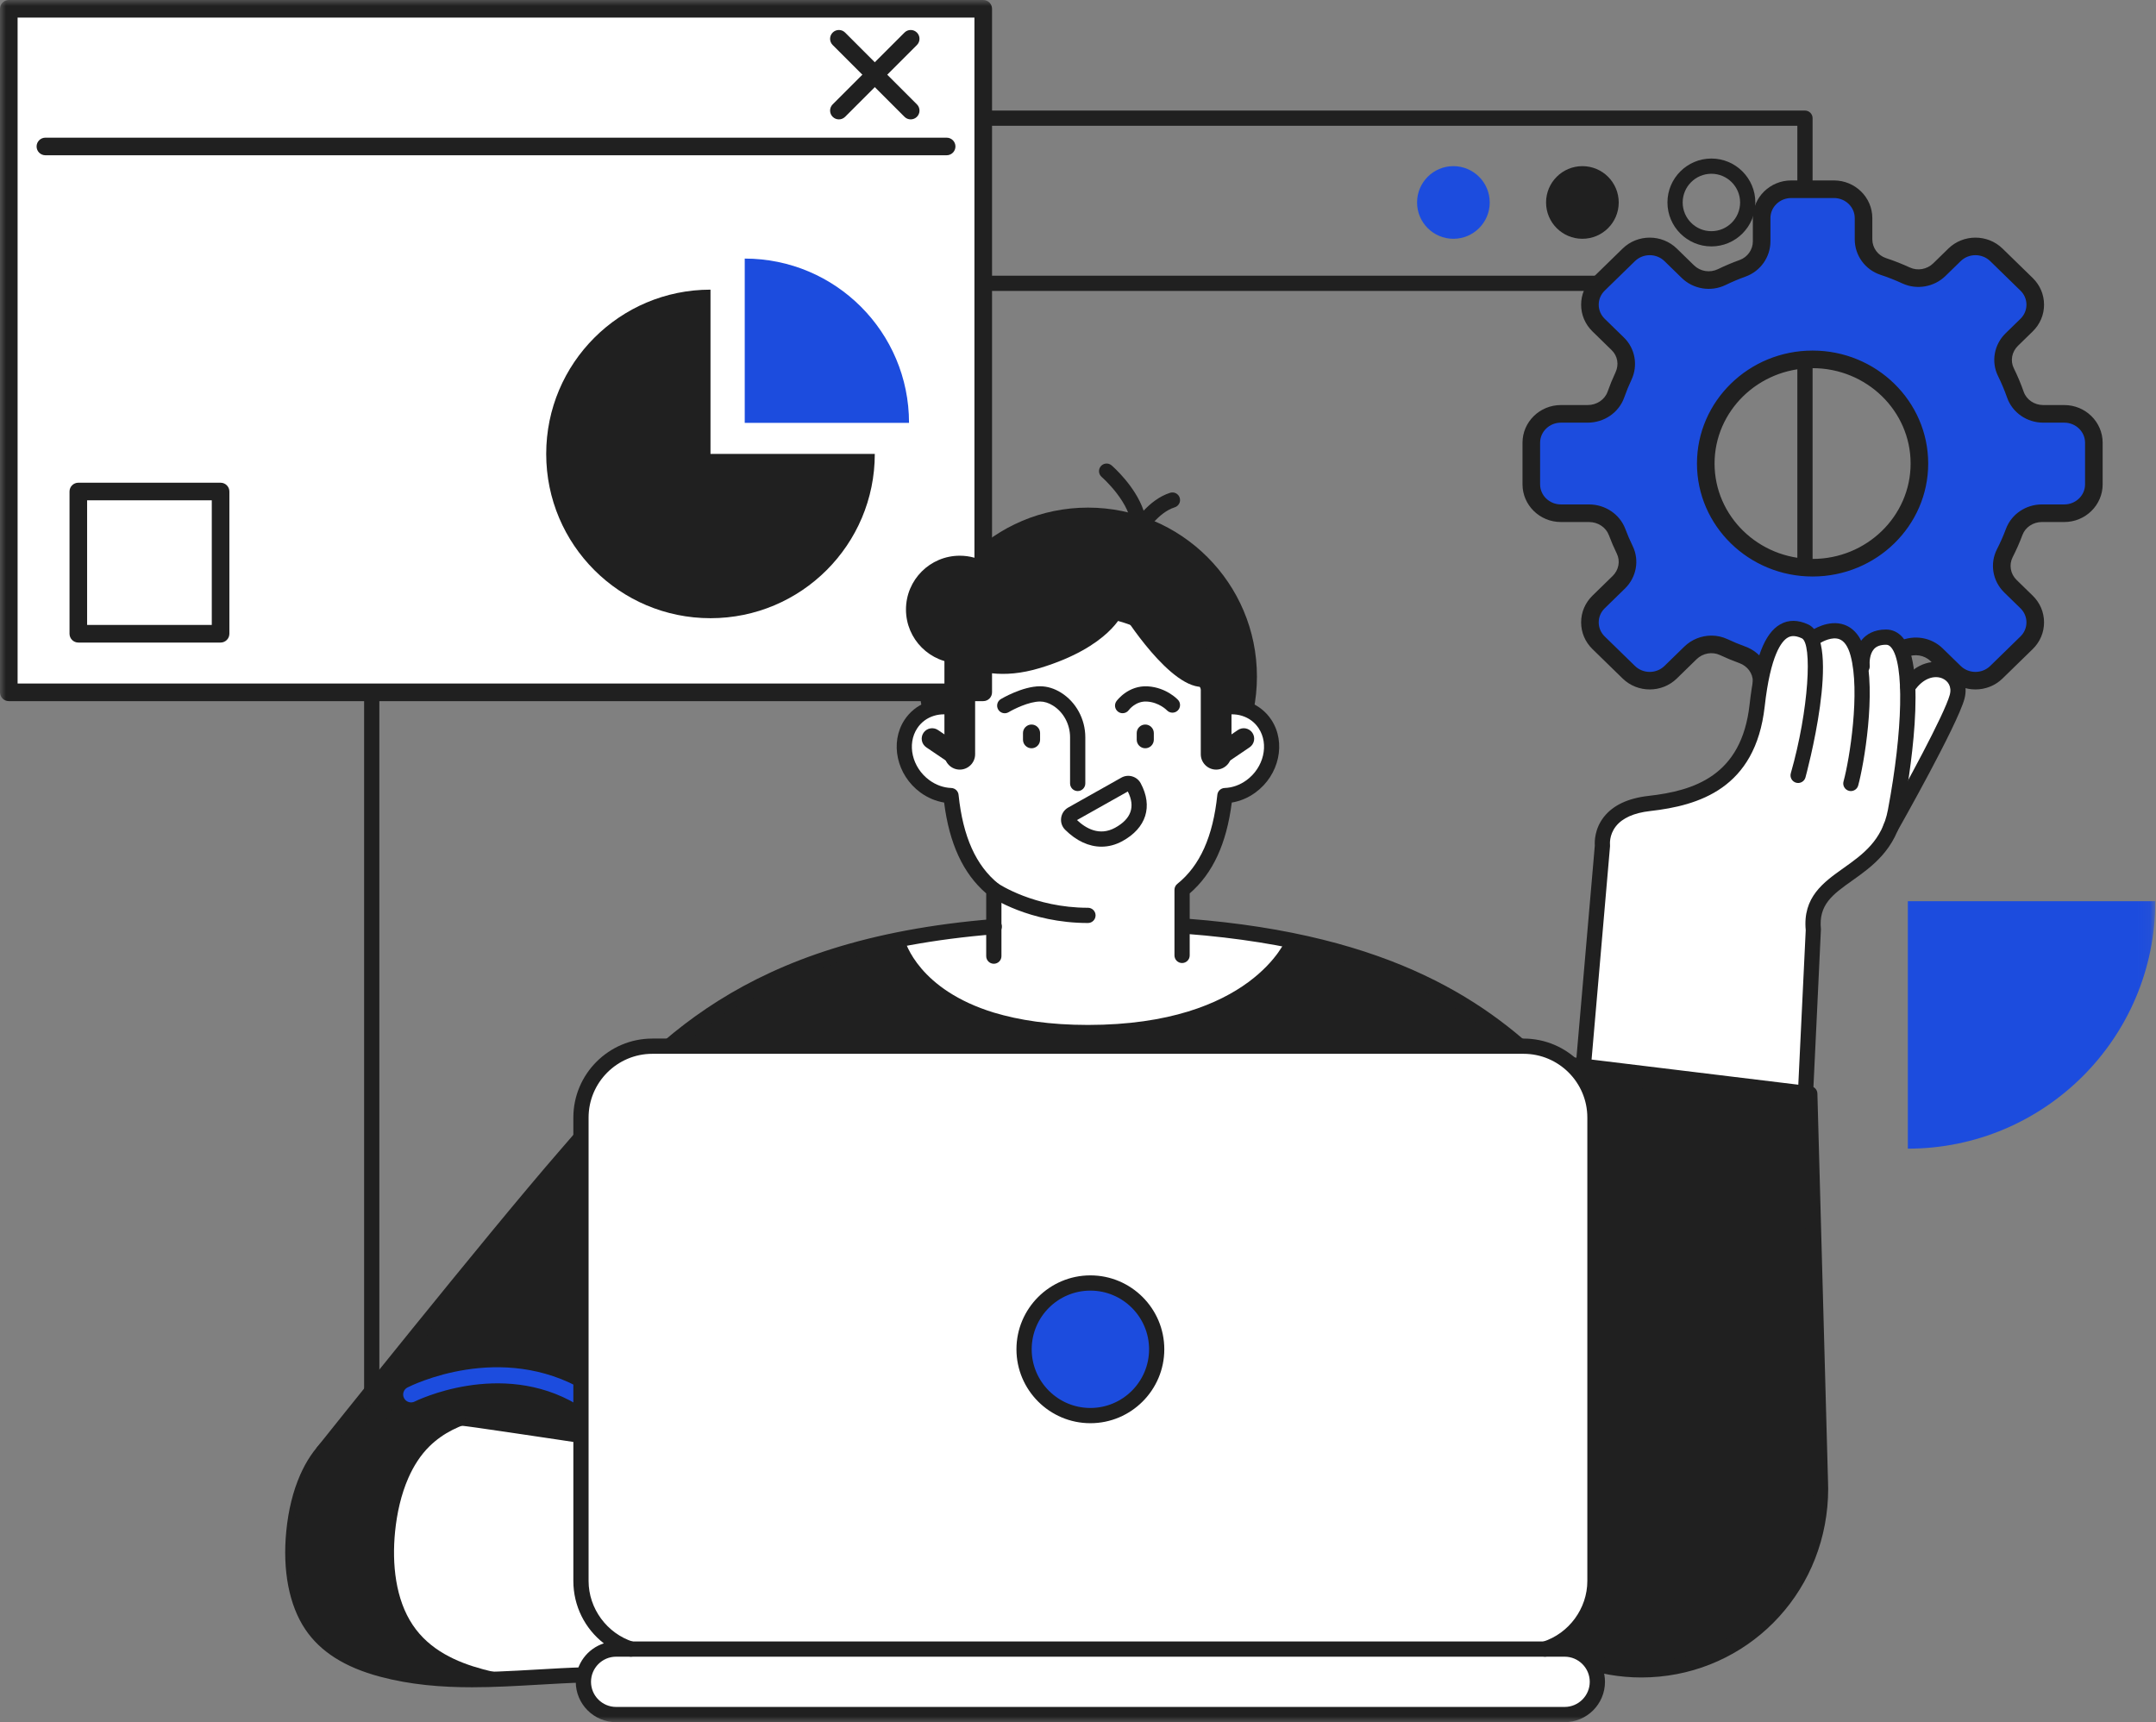 <?xml version="1.0" encoding="UTF-8"?>
<svg width="179px" height="143px" viewBox="0 0 179 143" version="1.1" xmlns="http://www.w3.org/2000/svg" xmlns:xlink="http://www.w3.org/1999/xlink">
    <rect x="0" y="0" width="179" height="143" fill="#808080" stroke="none"/>
    <title>744F540A-6F80-425C-AF48-0D65528875FE</title>
    <defs>
        <polygon id="path-1" points="0 143 178.943 143 178.943 0 0 0"></polygon>
    </defs>
    <g id="Page-1" stroke="none" stroke-width="1" fill="none" fill-rule="evenodd">
        <g id="Infografía_Integral" transform="translate(-1109, -2731)">
            <g id="Group-69" transform="translate(1109, 2731)">
                <path d="M146.794,24.157 L36.502,24.157 C36.153,24.157 35.869,23.873 35.869,23.524 C35.869,23.175 36.153,22.892 36.502,22.892 L146.794,22.892 C147.143,22.892 147.426,23.175 147.426,23.524 C147.426,23.873 147.143,24.157 146.794,24.157" id="Fill-1" fill="#202020"></path>
                <path d="M30.863,120.252 C30.513,120.252 30.23,119.969 30.23,119.62 L30.23,9.812 C30.23,9.463 30.513,9.18 30.863,9.18 L149.856,9.18 C150.205,9.18 150.488,9.463 150.488,9.812 L150.488,52.358 C150.488,52.707 150.205,52.99 149.856,52.99 C149.506,52.99 149.223,52.707 149.223,52.358 L149.223,10.444 L31.495,10.444 L31.495,119.62 C31.495,119.969 31.212,120.252 30.863,120.252" id="Fill-3" fill="#202020"></path>
                <path d="M141.619,38.49 C141.619,33.712 145.59,29.839 150.488,29.839 C155.386,29.839 159.357,33.712 159.357,38.49 C159.357,43.267 155.386,47.14 150.488,47.14 C145.59,47.14 141.619,43.267 141.619,38.49 M127.136,36.759 L127.136,40.22 C127.136,41.543 128.236,42.615 129.592,42.615 L131.927,42.615 C132.962,42.615 133.904,43.232 134.258,44.179 C134.447,44.684 134.659,45.177 134.894,45.658 C135.335,46.562 135.124,47.641 134.398,48.349 L132.722,49.984 C131.762,50.92 131.762,52.437 132.722,53.372 L135.23,55.819 C136.189,56.754 137.745,56.754 138.703,55.819 L140.348,54.215 C141.077,53.504 142.19,53.299 143.119,53.736 C143.615,53.969 144.124,54.181 144.645,54.369 C145.606,54.716 146.258,55.592 146.258,56.591 L146.258,58.871 C146.258,60.194 147.358,61.267 148.715,61.267 L152.262,61.267 C153.618,61.267 154.718,60.194 154.718,58.871 L154.718,56.763 C154.718,55.739 155.401,54.849 156.394,54.519 C156.941,54.337 157.477,54.13 157.998,53.899 C158.943,53.479 160.051,53.652 160.785,54.368 L162.273,55.819 C163.232,56.754 164.787,56.754 165.746,55.819 L168.255,53.372 C169.214,52.437 169.214,50.92 168.255,49.984 L166.917,48.68 C166.175,47.956 165.981,46.85 166.449,45.934 C166.742,45.361 167.002,44.77 167.229,44.162 C167.578,43.226 168.505,42.615 169.525,42.615 L171.384,42.615 C172.741,42.615 173.841,41.543 173.841,40.22 L173.841,36.759 C173.841,35.437 172.741,34.364 171.384,34.364 L169.639,34.364 C168.601,34.364 167.663,33.732 167.327,32.773 C167.101,32.131 166.838,31.505 166.539,30.9 C166.091,29.992 166.297,28.905 167.027,28.193 L168.255,26.995 C169.214,26.06 169.214,24.543 168.255,23.607 L165.746,21.161 C164.787,20.225 163.232,20.225 162.273,21.161 L161.013,22.39 C160.286,23.099 159.18,23.301 158.251,22.872 C157.64,22.589 157.009,22.34 156.362,22.128 C155.373,21.802 154.718,20.885 154.718,19.868 L154.718,18.109 C154.718,16.785 153.618,15.713 152.262,15.713 L148.715,15.713 C147.358,15.713 146.258,16.785 146.258,18.109 L146.258,20.041 C146.258,21.034 145.634,21.934 144.679,22.278 C144.086,22.491 143.508,22.735 142.947,23.007 C142.006,23.463 140.872,23.276 140.129,22.551 L138.703,21.161 C137.745,20.225 136.189,20.225 135.23,21.161 L132.722,23.607 C131.762,24.543 131.762,26.06 132.722,26.995 L134.319,28.554 C135.04,29.257 135.214,30.32 134.79,31.225 C134.556,31.724 134.346,32.236 134.161,32.76 C133.819,33.728 132.865,34.364 131.815,34.364 L129.592,34.364 C128.236,34.364 127.136,35.437 127.136,36.759" id="Fill-5" fill="#1C4CDE"></path>
                <path d="M150.488,30.57 C146.001,30.57 142.35,34.123 142.35,38.49 C142.35,42.857 146.001,46.41 150.488,46.41 C154.976,46.41 158.627,42.857 158.627,38.49 C158.627,34.123 154.976,30.57 150.488,30.57 M150.488,47.87 C145.195,47.87 140.889,43.662 140.889,38.49 C140.889,33.317 145.195,29.109 150.488,29.109 C155.781,29.109 160.087,33.317 160.087,38.49 C160.087,43.662 155.781,47.87 150.488,47.87 M142.089,52.777 C142.546,52.777 143.004,52.874 143.43,53.075 C143.905,53.299 144.397,53.504 144.893,53.682 C146.146,54.135 146.989,55.304 146.989,56.591 L146.989,58.871 C146.989,59.789 147.763,60.536 148.714,60.536 L152.262,60.536 C153.213,60.536 153.988,59.789 153.988,58.871 L153.988,56.763 C153.988,55.438 154.863,54.258 156.164,53.826 C156.685,53.653 157.202,53.453 157.702,53.231 C158.939,52.681 160.349,52.922 161.295,53.845 L162.783,55.296 C163.46,55.956 164.56,55.956 165.237,55.296 L167.745,52.849 C168.067,52.536 168.244,52.12 168.244,51.678 C168.244,51.237 168.067,50.821 167.745,50.507 L166.407,49.202 C165.429,48.248 165.185,46.802 165.798,45.602 C166.08,45.051 166.331,44.48 166.545,43.907 C166.996,42.697 168.194,41.885 169.525,41.885 L171.385,41.885 C172.336,41.885 173.11,41.138 173.11,40.22 L173.11,36.76 C173.11,35.842 172.336,35.095 171.385,35.095 L169.639,35.095 C168.28,35.095 167.074,34.259 166.638,33.016 C166.423,32.405 166.17,31.801 165.884,31.223 C165.299,30.038 165.553,28.61 166.517,27.67 L167.745,26.473 C168.067,26.159 168.244,25.743 168.244,25.301 C168.244,24.86 168.067,24.444 167.745,24.13 L165.237,21.683 C164.56,21.024 163.46,21.024 162.783,21.683 L161.523,22.913 C160.576,23.837 159.138,24.086 157.944,23.535 C157.358,23.264 156.749,23.024 156.133,22.821 C154.85,22.398 153.988,21.212 153.988,19.868 L153.988,18.108 C153.988,17.19 153.213,16.443 152.262,16.443 L148.714,16.443 C147.763,16.443 146.989,17.19 146.989,18.108 L146.989,20.04 C146.989,21.346 146.16,22.521 144.927,22.965 C144.363,23.167 143.804,23.403 143.266,23.665 C142.051,24.254 140.585,24.017 139.62,23.075 L138.193,21.683 C137.517,21.024 136.416,21.024 135.74,21.683 L133.231,24.13 C132.909,24.444 132.732,24.86 132.732,25.301 C132.732,25.743 132.909,26.159 133.231,26.473 L134.83,28.031 C135.759,28.938 136.009,30.346 135.452,31.534 C135.228,32.011 135.025,32.505 134.85,33.003 C134.408,34.254 133.188,35.095 131.815,35.095 L129.592,35.095 C128.641,35.095 127.866,35.842 127.866,36.76 L127.866,40.22 C127.866,41.138 128.641,41.885 129.592,41.885 L131.927,41.885 C133.275,41.885 134.487,42.704 134.943,43.924 C135.122,44.402 135.326,44.878 135.551,45.338 C136.126,46.516 135.867,47.936 134.908,48.872 L133.231,50.507 C132.909,50.821 132.732,51.237 132.732,51.678 C132.732,52.12 132.909,52.536 133.231,52.849 L135.74,55.296 C136.416,55.956 137.517,55.956 138.193,55.296 L139.838,53.692 C140.451,53.093 141.267,52.777 142.089,52.777 M152.262,61.997 L148.714,61.997 C146.958,61.997 145.529,60.594 145.529,58.871 L145.529,56.591 C145.529,55.907 145.084,55.304 144.397,55.056 C143.858,54.861 143.324,54.64 142.808,54.397 C142.162,54.092 141.378,54.23 140.858,54.737 L139.214,56.341 C137.974,57.55 135.959,57.55 134.72,56.341 L132.212,53.895 C131.606,53.304 131.272,52.517 131.272,51.678 C131.272,50.84 131.606,50.052 132.212,49.461 L133.888,47.826 C134.395,47.332 134.536,46.589 134.238,45.978 C133.993,45.476 133.77,44.957 133.575,44.435 C133.331,43.784 132.669,43.346 131.927,43.346 L129.592,43.346 C127.835,43.346 126.405,41.943 126.405,40.22 L126.405,36.76 C126.405,35.036 127.835,33.633 129.592,33.633 L131.815,33.633 C132.57,33.633 133.237,33.185 133.472,32.517 C133.664,31.974 133.885,31.435 134.129,30.914 C134.427,30.278 134.302,29.557 133.81,29.077 L132.212,27.518 C131.606,26.927 131.272,26.14 131.272,25.301 C131.272,24.463 131.606,23.675 132.212,23.084 L134.72,20.638 C135.959,19.429 137.975,19.429 139.214,20.638 L140.64,22.029 C141.166,22.543 141.965,22.672 142.628,22.35 C143.212,22.066 143.819,21.811 144.432,21.59 C145.087,21.354 145.529,20.732 145.529,20.04 L145.529,18.108 C145.529,16.385 146.958,14.982 148.714,14.982 L152.262,14.982 C154.019,14.982 155.448,16.385 155.448,18.108 L155.448,19.868 C155.448,20.58 155.907,21.209 156.59,21.434 C157.258,21.653 157.92,21.915 158.558,22.209 C159.204,22.508 159.986,22.371 160.503,21.867 L161.763,20.638 C163.002,19.43 165.017,19.429 166.256,20.638 L168.765,23.084 C169.371,23.675 169.705,24.463 169.705,25.301 C169.705,26.14 169.371,26.927 168.765,27.518 L167.537,28.716 C167.028,29.212 166.89,29.96 167.194,30.576 C167.506,31.207 167.782,31.865 168.016,32.532 C168.247,33.191 168.9,33.633 169.639,33.633 L171.385,33.633 C173.141,33.633 174.571,35.036 174.571,36.76 L174.571,40.22 C174.571,41.943 173.141,43.346 171.385,43.346 L169.525,43.346 C168.8,43.346 168.153,43.776 167.914,44.417 C167.68,45.043 167.406,45.665 167.099,46.266 C166.779,46.893 166.91,47.652 167.427,48.157 L168.765,49.461 C169.371,50.052 169.705,50.84 169.705,51.678 C169.705,52.517 169.371,53.304 168.765,53.895 L166.256,56.341 C165.018,57.55 163.002,57.55 161.763,56.341 L160.276,54.891 C159.768,54.396 158.972,54.265 158.294,54.566 C157.751,54.807 157.19,55.024 156.625,55.212 C155.921,55.446 155.448,56.069 155.448,56.763 L155.448,58.871 C155.448,60.594 154.019,61.997 152.262,61.997" id="Fill-7" fill="#202020"></path>
                <path d="M149.856,92.076 C149.803,92.072 131.788,89.405 131.788,89.405 L131.702,89.597 C131.645,89.726 131.518,89.809 131.377,89.809 C131.151,89.791 131.005,89.618 131.022,89.421 L132.684,70.21 C132.663,69.909 132.657,68.923 133.374,68.008 C134.087,67.099 135.271,66.545 136.894,66.361 C140.78,65.922 144.846,64.65 145.529,58.552 C145.946,54.829 146.715,52.771 147.947,52.077 C148.241,51.911 148.558,51.827 148.89,51.827 C149.239,51.827 149.614,51.919 150.005,52.1 C150.169,52.175 150.299,52.273 150.416,52.406 L150.562,52.571 L150.756,52.465 C151.059,52.299 151.666,52.019 152.327,52.019 C152.578,52.019 152.817,52.059 153.038,52.14 C153.557,52.328 153.973,52.727 154.275,53.324 L154.474,53.718 L154.741,53.367 C154.776,53.32 154.809,53.28 154.841,53.244 C155.123,52.926 155.655,52.547 156.585,52.547 C157.048,52.547 157.463,52.751 157.782,53.137 C158.189,53.627 158.473,54.463 158.626,55.622 L158.687,56.084 L159.063,55.808 C159.572,55.434 160.145,55.236 160.72,55.236 C161.061,55.236 161.4,55.307 161.698,55.443 C162.666,55.883 163.121,56.894 162.831,57.959 C162.248,60.097 157.5,68.503 157.298,68.86 C156.466,70.873 154.958,71.943 153.629,72.887 C151.983,74.056 150.682,74.98 150.908,77.183 C150.909,77.236 150.212,91.737 150.212,91.737 C150.207,91.837 150.16,91.932 150.082,91.996 C150.019,92.048 149.938,92.076 149.856,92.076" id="Fill-9" fill="#FFFFFF"></path>
                <path d="M151.139,123.083 L150.256,90.82 L130.125,88.372 L129.411,89.984 C122.646,82.845 113.117,76.624 90.547,76.624 C62.65,76.624 54.723,87.012 46.905,96.002 C40.849,102.969 27.614,119.562 27.614,119.562 L119.529,121.223 L118.396,126.624 L121.646,126.469 C122.96,133.409 129.005,138.656 136.264,138.656 C144.008,138.656 150.369,132.687 151.083,125.059 C151.127,124.587 151.15,124.111 151.15,123.629 C151.15,123.446 151.146,123.265 151.139,123.083" id="Fill-11" fill="#202020"></path>
                <path d="M104.356,56.179 C104.356,63.927 98.075,70.208 90.326,70.208 C82.578,70.208 76.297,63.927 76.297,56.179 C76.297,48.431 82.578,42.149 90.326,42.149 C98.075,42.149 104.356,48.431 104.356,56.179" id="Fill-13" fill="#202020"></path>
                <path d="M98.141,76.885 L98.141,73.886 C100.004,72.393 101.295,69.95 101.697,66.062 C102.432,66.036 103.189,65.785 103.861,65.294 C105.57,64.046 106.09,61.727 105.022,60.114 C104.175,58.835 102.584,58.384 101.109,58.875 C99.48,54.043 95.267,50.602 90.326,50.602 C85.386,50.602 81.173,54.043 79.544,58.875 C78.069,58.384 76.477,58.835 75.63,60.114 C74.563,61.727 75.082,64.046 76.791,65.294 C77.463,65.785 78.22,66.036 78.955,66.062 C79.357,69.95 80.649,72.393 82.512,73.886 L82.512,76.946 C79.819,77.173 77.35,77.515 75.081,77.956 C75.17,78.293 76.321,82.184 82.512,84.079 C84.62,84.711 87.145,85.105 90.326,85.105 C103.917,85.105 106.768,77.997 106.77,77.991 C104.174,77.491 101.312,77.115 98.141,76.885" id="Fill-15" fill="#FFFFFF"></path>
                <path d="M82.511,80.025 C82.162,80.025 81.879,79.742 81.879,79.393 L81.879,74.183 C79.965,72.531 78.818,70.057 78.385,66.639 C77.688,66.525 77.016,66.242 76.418,65.805 C74.443,64.363 73.853,61.653 75.103,59.765 C75.978,58.444 77.547,57.824 79.143,58.12 C81.028,53.221 85.455,49.969 90.326,49.969 C95.198,49.969 99.624,53.221 101.509,58.12 C103.105,57.824 104.675,58.444 105.55,59.765 C106.799,61.653 106.209,64.363 104.234,65.805 C103.636,66.242 102.965,66.525 102.267,66.64 C101.834,70.057 100.688,72.531 98.774,74.183 L98.774,79.332 C98.774,79.682 98.491,79.965 98.141,79.965 C97.792,79.965 97.509,79.682 97.509,79.332 L97.509,73.886 C97.509,73.694 97.596,73.513 97.746,73.392 C99.622,71.888 100.709,69.469 101.068,65.997 C101.101,65.684 101.359,65.442 101.674,65.43 C102.312,65.408 102.94,65.184 103.489,64.784 C104.926,63.734 105.377,61.796 104.495,60.463 C103.831,59.459 102.551,59.062 101.309,59.475 C100.978,59.585 100.621,59.407 100.51,59.077 C98.928,54.386 94.836,51.234 90.326,51.234 C85.817,51.234 81.725,54.386 80.142,59.077 C80.032,59.407 79.675,59.585 79.344,59.475 C78.103,59.062 76.822,59.459 76.158,60.463 C75.275,61.796 75.727,63.734 77.164,64.784 C77.712,65.184 78.339,65.408 78.978,65.43 C79.293,65.442 79.552,65.684 79.584,65.997 C79.943,69.469 81.03,71.888 82.907,73.393 C83.057,73.513 83.144,73.694 83.144,73.886 L83.144,79.393 C83.144,79.742 82.861,80.025 82.511,80.025" id="Fill-17" fill="#202020"></path>
                <path d="M136.264,139.288 C129.011,139.288 122.735,134.206 121.136,127.126 L118.426,127.256 C118.227,127.265 118.042,127.184 117.914,127.035 C117.788,126.886 117.737,126.686 117.777,126.495 L118.751,121.85 L26.841,121.163 C26.599,121.161 26.379,121.022 26.274,120.803 C26.17,120.585 26.2,120.326 26.351,120.137 C26.491,119.961 40.432,102.484 46.428,95.588 C46.776,95.188 47.123,94.785 47.471,94.381 C54.094,86.705 61.6,78.004 82.495,76.311 C82.842,76.282 83.148,76.542 83.176,76.89 C83.205,77.238 82.945,77.544 82.597,77.572 C62.219,79.222 55.209,87.349 48.429,95.208 C48.079,95.613 47.731,96.016 47.383,96.417 C42.242,102.329 31.229,116.061 28.152,119.908 L119.534,120.59 C119.723,120.592 119.902,120.679 120.021,120.826 C120.14,120.974 120.187,121.168 120.147,121.353 L119.182,125.953 L121.615,125.837 C121.925,125.822 122.208,126.041 122.267,126.351 C123.548,133.114 129.435,138.023 136.264,138.023 C143.659,138.023 149.759,132.425 150.453,125 C150.496,124.541 150.518,124.08 150.518,123.629 C150.518,123.454 150.514,123.279 150.507,123.105 L149.639,91.382 L130.513,89.057 L129.989,90.24 C129.903,90.433 129.726,90.571 129.518,90.607 C129.309,90.643 129.097,90.572 128.952,90.419 C123.629,84.802 115.848,78.881 98.487,77.544 C98.139,77.518 97.878,77.214 97.905,76.865 C97.932,76.518 98.234,76.257 98.584,76.284 C115.677,77.599 123.74,83.287 129.213,88.868 L129.546,88.116 C129.659,87.862 129.927,87.711 130.201,87.744 L150.333,90.193 C150.643,90.23 150.88,90.49 150.888,90.803 L151.771,123.066 C151.778,123.25 151.783,123.439 151.783,123.629 C151.783,124.119 151.759,124.62 151.713,125.117 C150.957,133.196 144.316,139.288 136.264,139.288" id="Fill-19" fill="#202020"></path>
                <path d="M142.087,14.428 C140.773,14.428 139.703,15.498 139.703,16.812 C139.703,18.126 140.773,19.196 142.087,19.196 C143.401,19.196 144.471,18.126 144.471,16.812 C144.471,15.498 143.401,14.428 142.087,14.428 M142.087,20.46 C140.076,20.46 138.439,18.823 138.439,16.812 C138.439,14.8 140.076,13.164 142.087,13.164 C144.098,13.164 145.735,14.8 145.735,16.812 C145.735,18.823 144.098,20.46 142.087,20.46" id="Fill-21" fill="#202020"></path>
                <path d="M134.393,16.812 C134.393,18.477 133.043,19.827 131.377,19.827 C129.712,19.827 128.361,18.477 128.361,16.812 C128.361,15.146 129.712,13.796 131.377,13.796 C133.043,13.796 134.393,15.146 134.393,16.812" id="Fill-23" fill="#202020"></path>
                <path d="M123.683,16.812 C123.683,18.477 122.332,19.827 120.667,19.827 C119.002,19.827 117.651,18.477 117.651,16.812 C117.651,15.146 119.002,13.796 120.667,13.796 C122.332,13.796 123.683,15.146 123.683,16.812" id="Fill-25" fill="#1C4CDE"></path>
                <path d="M25.498,122.727 C25.94,121.718 26.521,120.81 27.262,120.084 C30.428,116.984 35.791,117.372 39.599,117.909 C44.402,118.586 73.7,123.01 73.721,123.114 L76.193,135.572 C76.193,135.572 74.391,137.552 51.64,138.93 C50.608,138.992 49.576,139.04 48.544,139.07 C42.893,139.234 37.3,140.105 31.7,138.607 C29.511,138.021 27.267,137.018 25.867,134.933 C24.439,132.807 24.129,129.882 24.399,127.18 C24.552,125.644 24.899,124.093 25.498,122.727" id="Fill-27" fill="#FFFFFF"></path>
                <path d="M26.077,122.981 C25.548,124.185 25.186,125.659 25.027,127.243 C24.731,130.223 25.215,132.828 26.392,134.581 C27.482,136.203 29.22,137.288 31.863,137.996 C36.073,139.122 40.218,138.882 44.604,138.628 C45.887,138.553 47.213,138.476 48.526,138.439 C49.506,138.41 50.541,138.363 51.601,138.299 C69.705,137.202 74.402,135.728 75.484,135.251 L73.183,123.651 C69.733,123.053 44.161,119.191 39.51,118.535 C35.536,117.975 30.604,117.695 27.705,120.536 C27.06,121.168 26.511,121.991 26.077,122.981 M39.19,140.101 C36.65,140.101 34.088,139.9 31.536,139.218 C28.621,138.437 26.595,137.151 25.342,135.286 C24.002,133.29 23.443,130.389 23.77,127.118 C23.943,125.379 24.33,123.816 24.919,122.473 C25.419,121.334 26.058,120.378 26.82,119.632 C30.113,116.406 35.427,116.682 39.687,117.283 C42.03,117.613 50.314,118.851 58.548,120.102 C62.513,120.704 66.328,121.287 69.153,121.728 C70.568,121.948 71.735,122.132 72.548,122.265 C74.252,122.542 74.252,122.542 74.342,122.991 L76.813,135.449 C76.852,135.645 76.795,135.849 76.661,135.997 C76.331,136.359 73.576,138.235 51.678,139.561 C50.604,139.626 49.556,139.674 48.562,139.703 C47.268,139.74 45.951,139.816 44.678,139.89 C42.87,139.994 41.036,140.101 39.19,140.101" id="Fill-29" fill="#202020"></path>
                <path d="M40.103,138.607 C37.914,138.021 35.67,137.019 34.27,134.933 C32.843,132.808 32.532,129.882 32.801,127.18 C32.955,125.644 33.301,124.093 33.901,122.727 C34.343,121.718 34.924,120.81 35.665,120.084 C36.806,118.966 38.234,118.303 39.772,117.935 C39.714,117.927 39.657,117.917 39.599,117.909 C35.791,117.372 30.427,116.984 27.262,120.084 C26.521,120.81 25.94,121.718 25.498,122.727 C24.899,124.093 24.552,125.644 24.399,127.18 C24.129,129.882 24.44,132.808 25.867,134.933 C27.267,137.019 29.511,138.021 31.7,138.607 C35.778,139.697 39.851,139.532 43.947,139.299 C42.665,139.167 41.384,138.949 40.103,138.607" id="Fill-31" fill="#202020"></path>
                <path d="M93.204,59.221 C93.075,59.221 92.945,59.182 92.833,59.1 C92.553,58.896 92.489,58.505 92.691,58.223 C92.73,58.169 93.67,56.89 95.3,56.991 C96.839,57.086 97.767,58.073 97.806,58.115 C98.042,58.372 98.026,58.772 97.769,59.009 C97.514,59.245 97.116,59.229 96.879,58.976 C96.864,58.961 96.233,58.315 95.223,58.253 C94.292,58.195 93.739,58.933 93.715,58.965 C93.591,59.133 93.399,59.221 93.204,59.221" id="Fill-33" fill="#202020"></path>
                <path d="M95.085,62.132 C94.694,62.132 94.375,61.812 94.375,61.422 L94.375,60.871 C94.375,60.48 94.694,60.161 95.085,60.161 C95.475,60.161 95.795,60.48 95.795,60.871 L95.795,61.422 C95.795,61.812 95.475,62.132 95.085,62.132" id="Fill-35" fill="#202020"></path>
                <path d="M85.642,62.132 C85.252,62.132 84.932,61.812 84.932,61.422 L84.932,60.871 C84.932,60.48 85.252,60.161 85.642,60.161 C86.033,60.161 86.352,60.48 86.352,60.871 L86.352,61.422 C86.352,61.812 86.033,62.132 85.642,62.132" id="Fill-37" fill="#202020"></path>
                <path d="M89.475,65.686 C89.125,65.686 88.842,65.402 88.842,65.053 L88.842,61.219 C88.842,60.141 88.298,59.132 87.422,58.587 C87.063,58.363 86.702,58.25 86.352,58.25 C85.424,58.25 84.154,58.889 83.743,59.135 C83.443,59.314 83.055,59.217 82.875,58.917 C82.696,58.617 82.794,58.229 83.093,58.049 C83.166,58.006 84.888,56.985 86.352,56.985 C86.943,56.985 87.527,57.163 88.09,57.513 C89.334,58.288 90.107,59.708 90.107,61.219 L90.107,65.053 C90.107,65.402 89.824,65.686 89.475,65.686" id="Fill-39" fill="#202020"></path>
                <mask id="mask-2" fill="white">
                    <use xlink:href="#path-1"></use>
                </mask>
                <g id="Clip-42"></g>
                <polygon id="Fill-41" fill="#FFFFFF" mask="url(#mask-2)" points="0.73 57.487 81.632 57.487 81.632 0.73 0.73 0.73"></polygon>
                <path d="M1.461,56.757 L80.902,56.757 L80.902,1.461 L1.461,1.461 L1.461,56.757 Z M81.633,58.218 L0.73,58.218 C0.327,58.218 0,57.891 0,57.487 L0,0.73 C0,0.327 0.327,0 0.73,0 L81.633,0 C82.036,0 82.363,0.327 82.363,0.73 L82.363,57.487 C82.363,57.891 82.036,58.218 81.633,58.218 L81.633,58.218 Z" id="Fill-43" fill="#202020" mask="url(#mask-2)"></path>
                <path d="M78.595,12.892 L3.768,12.892 C3.365,12.892 3.038,12.565 3.038,12.162 C3.038,11.759 3.365,11.432 3.768,11.432 L78.595,11.432 C78.998,11.432 79.325,11.759 79.325,12.162 C79.325,12.565 78.998,12.892 78.595,12.892" id="Fill-44" fill="#202020" mask="url(#mask-2)"></path>
                <path d="M69.648,9.913 C69.461,9.913 69.275,9.842 69.132,9.699 C68.847,9.414 68.847,8.952 69.132,8.666 L75.094,2.704 C75.379,2.419 75.841,2.419 76.126,2.704 C76.412,2.99 76.412,3.452 76.126,3.737 L70.165,9.699 C70.022,9.842 69.835,9.913 69.648,9.913" id="Fill-45" fill="#202020" mask="url(#mask-2)"></path>
                <path d="M75.61,9.913 C75.423,9.913 75.236,9.842 75.094,9.699 L69.132,3.737 C68.846,3.452 68.846,2.99 69.132,2.704 C69.417,2.419 69.879,2.419 70.165,2.704 L76.127,8.666 C76.412,8.952 76.412,9.414 76.127,9.699 C75.984,9.842 75.797,9.913 75.61,9.913" id="Fill-46" fill="#202020" mask="url(#mask-2)"></path>
                <path d="M58.988,24.051 L58.988,37.692 L72.629,37.692 C72.629,45.225 66.522,51.332 58.988,51.332 C51.455,51.332 45.348,45.225 45.348,37.692 C45.348,30.158 51.455,24.051 58.988,24.051" id="Fill-47" fill="#202020" mask="url(#mask-2)"></path>
                <path d="M61.831,21.471 C69.364,21.471 75.471,27.578 75.471,35.111 L61.831,35.111 L61.831,21.471 Z" id="Fill-48" fill="#1C4CDE" mask="url(#mask-2)"></path>
                <path d="M7.233,51.893 L17.583,51.893 L17.583,41.543 L7.233,41.543 L7.233,51.893 Z M18.314,53.354 L6.502,53.354 C6.099,53.354 5.772,53.027 5.772,52.623 L5.772,40.812 C5.772,40.409 6.099,40.082 6.502,40.082 L18.314,40.082 C18.717,40.082 19.044,40.409 19.044,40.812 L19.044,52.623 C19.044,53.027 18.717,53.354 18.314,53.354 L18.314,53.354 Z" id="Fill-49" fill="#202020" mask="url(#mask-2)"></path>
                <path d="M89.417,68.093 C90.162,68.799 91.291,69.439 92.58,68.732 C93.92,67.998 94.275,66.985 93.636,65.721 L89.417,68.093 Z M91.448,70.303 C90.411,70.303 89.368,69.828 88.436,68.902 C88.173,68.642 88.052,68.283 88.101,67.916 C88.151,67.549 88.365,67.234 88.689,67.052 L93.1,64.571 C93.376,64.416 93.696,64.379 94,64.468 C94.305,64.557 94.557,64.76 94.708,65.042 C95.736,66.962 95.168,68.756 93.188,69.841 C92.624,70.15 92.037,70.303 91.448,70.303 L91.448,70.303 Z" id="Fill-50" fill="#202020" mask="url(#mask-2)"></path>
                <path d="M79.684,63.904 C78.983,63.904 78.41,63.33 78.41,62.629 L78.41,54.947 C78.41,54.246 78.983,53.673 79.684,53.673 C80.385,53.673 80.959,54.246 80.959,54.947 L80.959,62.629 C80.959,63.33 80.385,63.904 79.684,63.904" id="Fill-51" fill="#202020" mask="url(#mask-2)"></path>
                <path d="M102.56,50.276 L96.723,46.71 L87.211,45.218 L83.559,48.387 C82.788,47.046 81.343,46.143 79.685,46.143 C77.218,46.143 75.218,48.143 75.218,50.61 C75.218,53.077 77.218,55.076 79.685,55.076 C81.044,55.82 83.222,56.415 86.352,55.466 C92.124,53.715 93.205,50.926 93.205,50.926 C93.205,50.926 97.242,57.411 100.031,57.022 C102.82,56.633 102.56,50.276 102.56,50.276" id="Fill-52" fill="#202020" mask="url(#mask-2)"></path>
                <path d="M94.573,44.553 C94.515,44.553 94.457,44.545 94.4,44.529 C94.124,44.45 93.936,44.197 93.94,43.91 C93.976,41.796 91.488,39.623 91.463,39.601 C91.199,39.373 91.169,38.974 91.397,38.709 C91.624,38.445 92.023,38.415 92.288,38.643 C92.385,38.726 94.255,40.355 94.949,42.404 C95.488,41.83 96.242,41.204 97.151,40.918 C97.484,40.813 97.84,40.999 97.944,41.332 C98.049,41.666 97.864,42.02 97.53,42.125 C96.135,42.563 95.126,44.228 95.116,44.245 C94.999,44.439 94.791,44.553 94.573,44.553" id="Fill-53" fill="#202020" mask="url(#mask-2)"></path>
                <path d="M79.556,63.67 C79.389,63.67 79.219,63.622 79.071,63.521 L76.904,62.053 C76.507,61.784 76.404,61.246 76.672,60.849 C76.941,60.453 77.48,60.349 77.876,60.617 L80.043,62.085 C80.44,62.354 80.543,62.893 80.275,63.289 C80.107,63.537 79.834,63.67 79.556,63.67" id="Fill-54" fill="#202020" mask="url(#mask-2)"></path>
                <path d="M100.968,63.904 C101.669,63.904 102.243,63.33 102.243,62.629 L102.243,54.947 C102.243,54.246 101.669,53.673 100.968,53.673 C100.267,53.673 99.694,54.246 99.694,54.947 L99.694,62.629 C99.694,63.33 100.267,63.904 100.968,63.904" id="Fill-55" fill="#202020" mask="url(#mask-2)"></path>
                <path d="M101.097,63.67 C100.819,63.67 100.545,63.537 100.378,63.289 C100.109,62.893 100.213,62.354 100.609,62.085 L102.775,60.618 C103.171,60.349 103.71,60.453 103.979,60.849 C104.247,61.245 104.144,61.784 103.748,62.053 L101.582,63.521 C101.433,63.622 101.264,63.67 101.097,63.67" id="Fill-56" fill="#202020" mask="url(#mask-2)"></path>
                <path d="M90.326,76.641 C85.459,76.641 82.286,74.499 82.153,74.407 C81.865,74.21 81.792,73.816 81.99,73.528 C82.188,73.241 82.58,73.167 82.868,73.365 C82.898,73.384 85.87,75.376 90.326,75.376 C90.675,75.376 90.959,75.659 90.959,76.008 C90.959,76.357 90.675,76.641 90.326,76.641" id="Fill-57" fill="#202020" mask="url(#mask-2)"></path>
                <path d="M178.943,74.831 C178.943,86.178 169.744,95.378 158.397,95.378 L158.397,74.831 L178.943,74.831 Z" id="Fill-58" fill="#1C4CDE" mask="url(#mask-2)"></path>
                <path d="M131.378,90.085 C130.974,90.052 130.717,89.746 130.747,89.398 L132.408,70.208 C132.387,69.905 132.379,68.832 133.157,67.838 C133.917,66.868 135.164,66.279 136.863,66.087 C140.642,65.66 144.593,64.427 145.255,58.522 C145.683,54.702 146.496,52.578 147.811,51.837 C148.493,51.453 149.271,51.457 150.121,51.85 C153.001,53.18 149.929,64.444 149.896,64.557 C149.801,64.893 149.451,65.087 149.115,64.991 C148.779,64.895 148.585,64.545 148.68,64.209 C150.193,58.917 150.475,53.407 149.591,52.998 C148.968,52.71 148.631,52.826 148.433,52.938 C147.922,53.226 146.995,54.352 146.512,58.662 C145.747,65.491 141.029,66.889 137.005,67.344 C135.655,67.496 134.696,67.925 134.153,68.618 C133.586,69.341 133.669,70.119 133.669,70.127 C133.675,70.172 133.676,70.218 133.672,70.263 L132.007,89.507 C131.979,89.836 131.703,90.085 131.378,90.085" id="Fill-59" fill="#202020" mask="url(#mask-2)"></path>
                <path d="M153.667,65.686 C153.611,65.686 153.554,65.678 153.498,65.663 C153.161,65.57 152.963,65.222 153.057,64.885 C153.565,63.043 154.455,57.42 153.64,54.432 C153.435,53.682 153.12,53.224 152.704,53.071 C152.113,52.854 151.329,53.252 151.077,53.424 C150.79,53.621 150.396,53.549 150.199,53.262 C150.001,52.975 150.071,52.584 150.357,52.385 C150.415,52.344 151.8,51.397 153.132,51.88 C153.959,52.181 154.54,52.927 154.86,54.099 C155.791,57.514 154.742,63.532 154.275,65.222 C154.199,65.502 153.944,65.686 153.667,65.686" id="Fill-60" fill="#202020" mask="url(#mask-2)"></path>
                <path d="M149.856,92.352 C149.763,92.345 131.324,89.615 131.324,89.615 C130.979,89.564 130.74,89.243 130.791,88.897 C130.843,88.551 131.166,88.313 131.51,88.364 L149.258,90.992 L149.919,77.235 C149.661,74.493 151.387,73.266 153.057,72.08 C154.631,70.962 156.259,69.806 156.742,67.247 C157.991,60.619 158.106,55.076 157.021,53.768 C156.852,53.564 156.706,53.536 156.585,53.536 C156.129,53.536 155.801,53.654 155.583,53.897 C155.217,54.305 155.205,55.023 155.231,55.265 C155.269,55.61 155.019,55.923 154.673,55.962 C154.327,56.001 154.015,55.756 153.975,55.41 C153.957,55.265 153.83,53.966 154.635,53.061 C154.955,52.701 155.553,52.271 156.585,52.271 C157.133,52.271 157.62,52.51 157.995,52.961 C160.056,55.447 158.508,64.703 157.985,67.481 C157.407,70.542 155.401,71.967 153.789,73.112 C152.154,74.273 150.973,75.111 151.181,77.155 C151.184,77.249 150.487,91.75 150.487,91.75 C150.479,91.929 150.395,92.095 150.257,92.209 C150.143,92.302 150.001,92.352 149.856,92.352" id="Fill-61" fill="#202020" mask="url(#mask-2)"></path>
                <path d="M156.973,69.342 C156.868,69.342 156.761,69.315 156.662,69.26 C156.358,69.087 156.252,68.701 156.424,68.397 C158.115,65.411 161.431,59.331 161.877,57.699 C162.071,56.985 161.701,56.531 161.289,56.343 C160.651,56.053 159.672,56.264 158.923,57.389 C158.73,57.68 158.337,57.759 158.047,57.565 C157.756,57.372 157.677,56.979 157.87,56.689 C159.031,54.944 160.686,54.68 161.812,55.192 C162.908,55.69 163.424,56.831 163.096,58.032 C162.499,60.223 157.727,68.663 157.524,69.021 C157.408,69.226 157.194,69.342 156.973,69.342" id="Fill-62" fill="#202020" mask="url(#mask-2)"></path>
                <path d="M48.233,116.706 C48.12,116.706 48.004,116.677 47.899,116.614 C41.546,112.84 34.498,116.341 34.427,116.377 C34.104,116.542 33.709,116.413 33.544,116.09 C33.38,115.767 33.508,115.373 33.831,115.208 C34.144,115.048 41.584,111.336 48.569,115.485 C48.881,115.671 48.984,116.073 48.798,116.385 C48.676,116.591 48.457,116.706 48.233,116.706" id="Fill-63" fill="#1C4CDE" mask="url(#mask-2)"></path>
                <path d="M129.901,136.93 L128.272,136.93 C130.669,136.169 132.419,133.918 132.419,131.278 L132.419,92.797 C132.419,89.537 129.751,86.869 126.491,86.869 L54.162,86.869 C50.901,86.869 48.234,89.537 48.234,92.797 L48.234,131.278 C48.234,133.918 49.983,136.169 52.38,136.93 L51.155,136.93 C49.659,136.93 48.435,138.154 48.435,139.649 C48.435,141.144 49.659,142.368 51.155,142.368 L129.901,142.368 C131.396,142.368 132.62,141.144 132.62,139.649 C132.62,138.154 131.396,136.93 129.901,136.93" id="Fill-64" fill="#FFFFFF" mask="url(#mask-2)"></path>
                <path d="M51.154,137.562 C50.003,137.562 49.068,138.498 49.068,139.649 C49.068,140.799 50.003,141.735 51.154,141.735 L129.901,141.735 C131.052,141.735 131.988,140.799 131.988,139.649 C131.988,138.498 131.052,137.562 129.901,137.562 L128.272,137.562 C127.96,137.562 127.695,137.335 127.647,137.026 C127.599,136.719 127.784,136.422 128.081,136.327 C130.263,135.635 131.787,133.558 131.787,131.278 L131.787,92.797 C131.787,89.877 129.411,87.502 126.491,87.502 L54.162,87.502 C51.242,87.502 48.867,89.877 48.867,92.797 L48.867,131.278 C48.867,133.558 50.39,135.635 52.572,136.327 C52.869,136.422 53.053,136.719 53.005,137.026 C52.957,137.335 52.692,137.562 52.38,137.562 L51.154,137.562 Z M129.901,143 L51.154,143 C49.306,143 47.803,141.496 47.803,139.649 C47.803,138.156 48.784,136.889 50.134,136.456 C48.565,135.24 47.602,133.352 47.602,131.278 L47.602,92.797 C47.602,89.18 50.545,86.237 54.162,86.237 L126.491,86.237 C130.108,86.237 133.051,89.18 133.051,92.797 L133.051,131.278 C133.051,133.306 132.13,135.157 130.621,136.375 C132.124,136.706 133.252,138.048 133.252,139.649 C133.252,141.496 131.749,143 129.901,143 L129.901,143 Z" id="Fill-65" fill="#202020" mask="url(#mask-2)"></path>
                <path d="M96.033,112.038 C96.033,115.078 93.568,117.542 90.528,117.542 C87.487,117.542 85.022,115.078 85.022,112.038 C85.022,108.997 87.487,106.533 90.528,106.533 C93.568,106.533 96.033,108.997 96.033,112.038" id="Fill-66" fill="#1C4CDE" mask="url(#mask-2)"></path>
                <path d="M90.528,107.165 C87.841,107.165 85.655,109.35 85.655,112.038 C85.655,114.724 87.841,116.91 90.528,116.91 C93.214,116.91 95.401,114.724 95.401,112.038 C95.401,109.35 93.214,107.165 90.528,107.165 M90.528,118.175 C87.144,118.175 84.39,115.422 84.39,112.038 C84.39,108.653 87.144,105.9 90.528,105.9 C93.911,105.9 96.665,108.653 96.665,112.038 C96.665,115.422 93.911,118.175 90.528,118.175" id="Fill-67" fill="#202020" mask="url(#mask-2)"></path>
                <path d="M128.272,137.562 L52.38,137.562 C52.031,137.562 51.748,137.279 51.748,136.93 C51.748,136.581 52.031,136.298 52.38,136.298 L128.272,136.298 C128.622,136.298 128.905,136.581 128.905,136.93 C128.905,137.279 128.622,137.562 128.272,137.562" id="Fill-68" fill="#202020" mask="url(#mask-2)"></path>
            </g>
        </g>
    </g>
</svg>